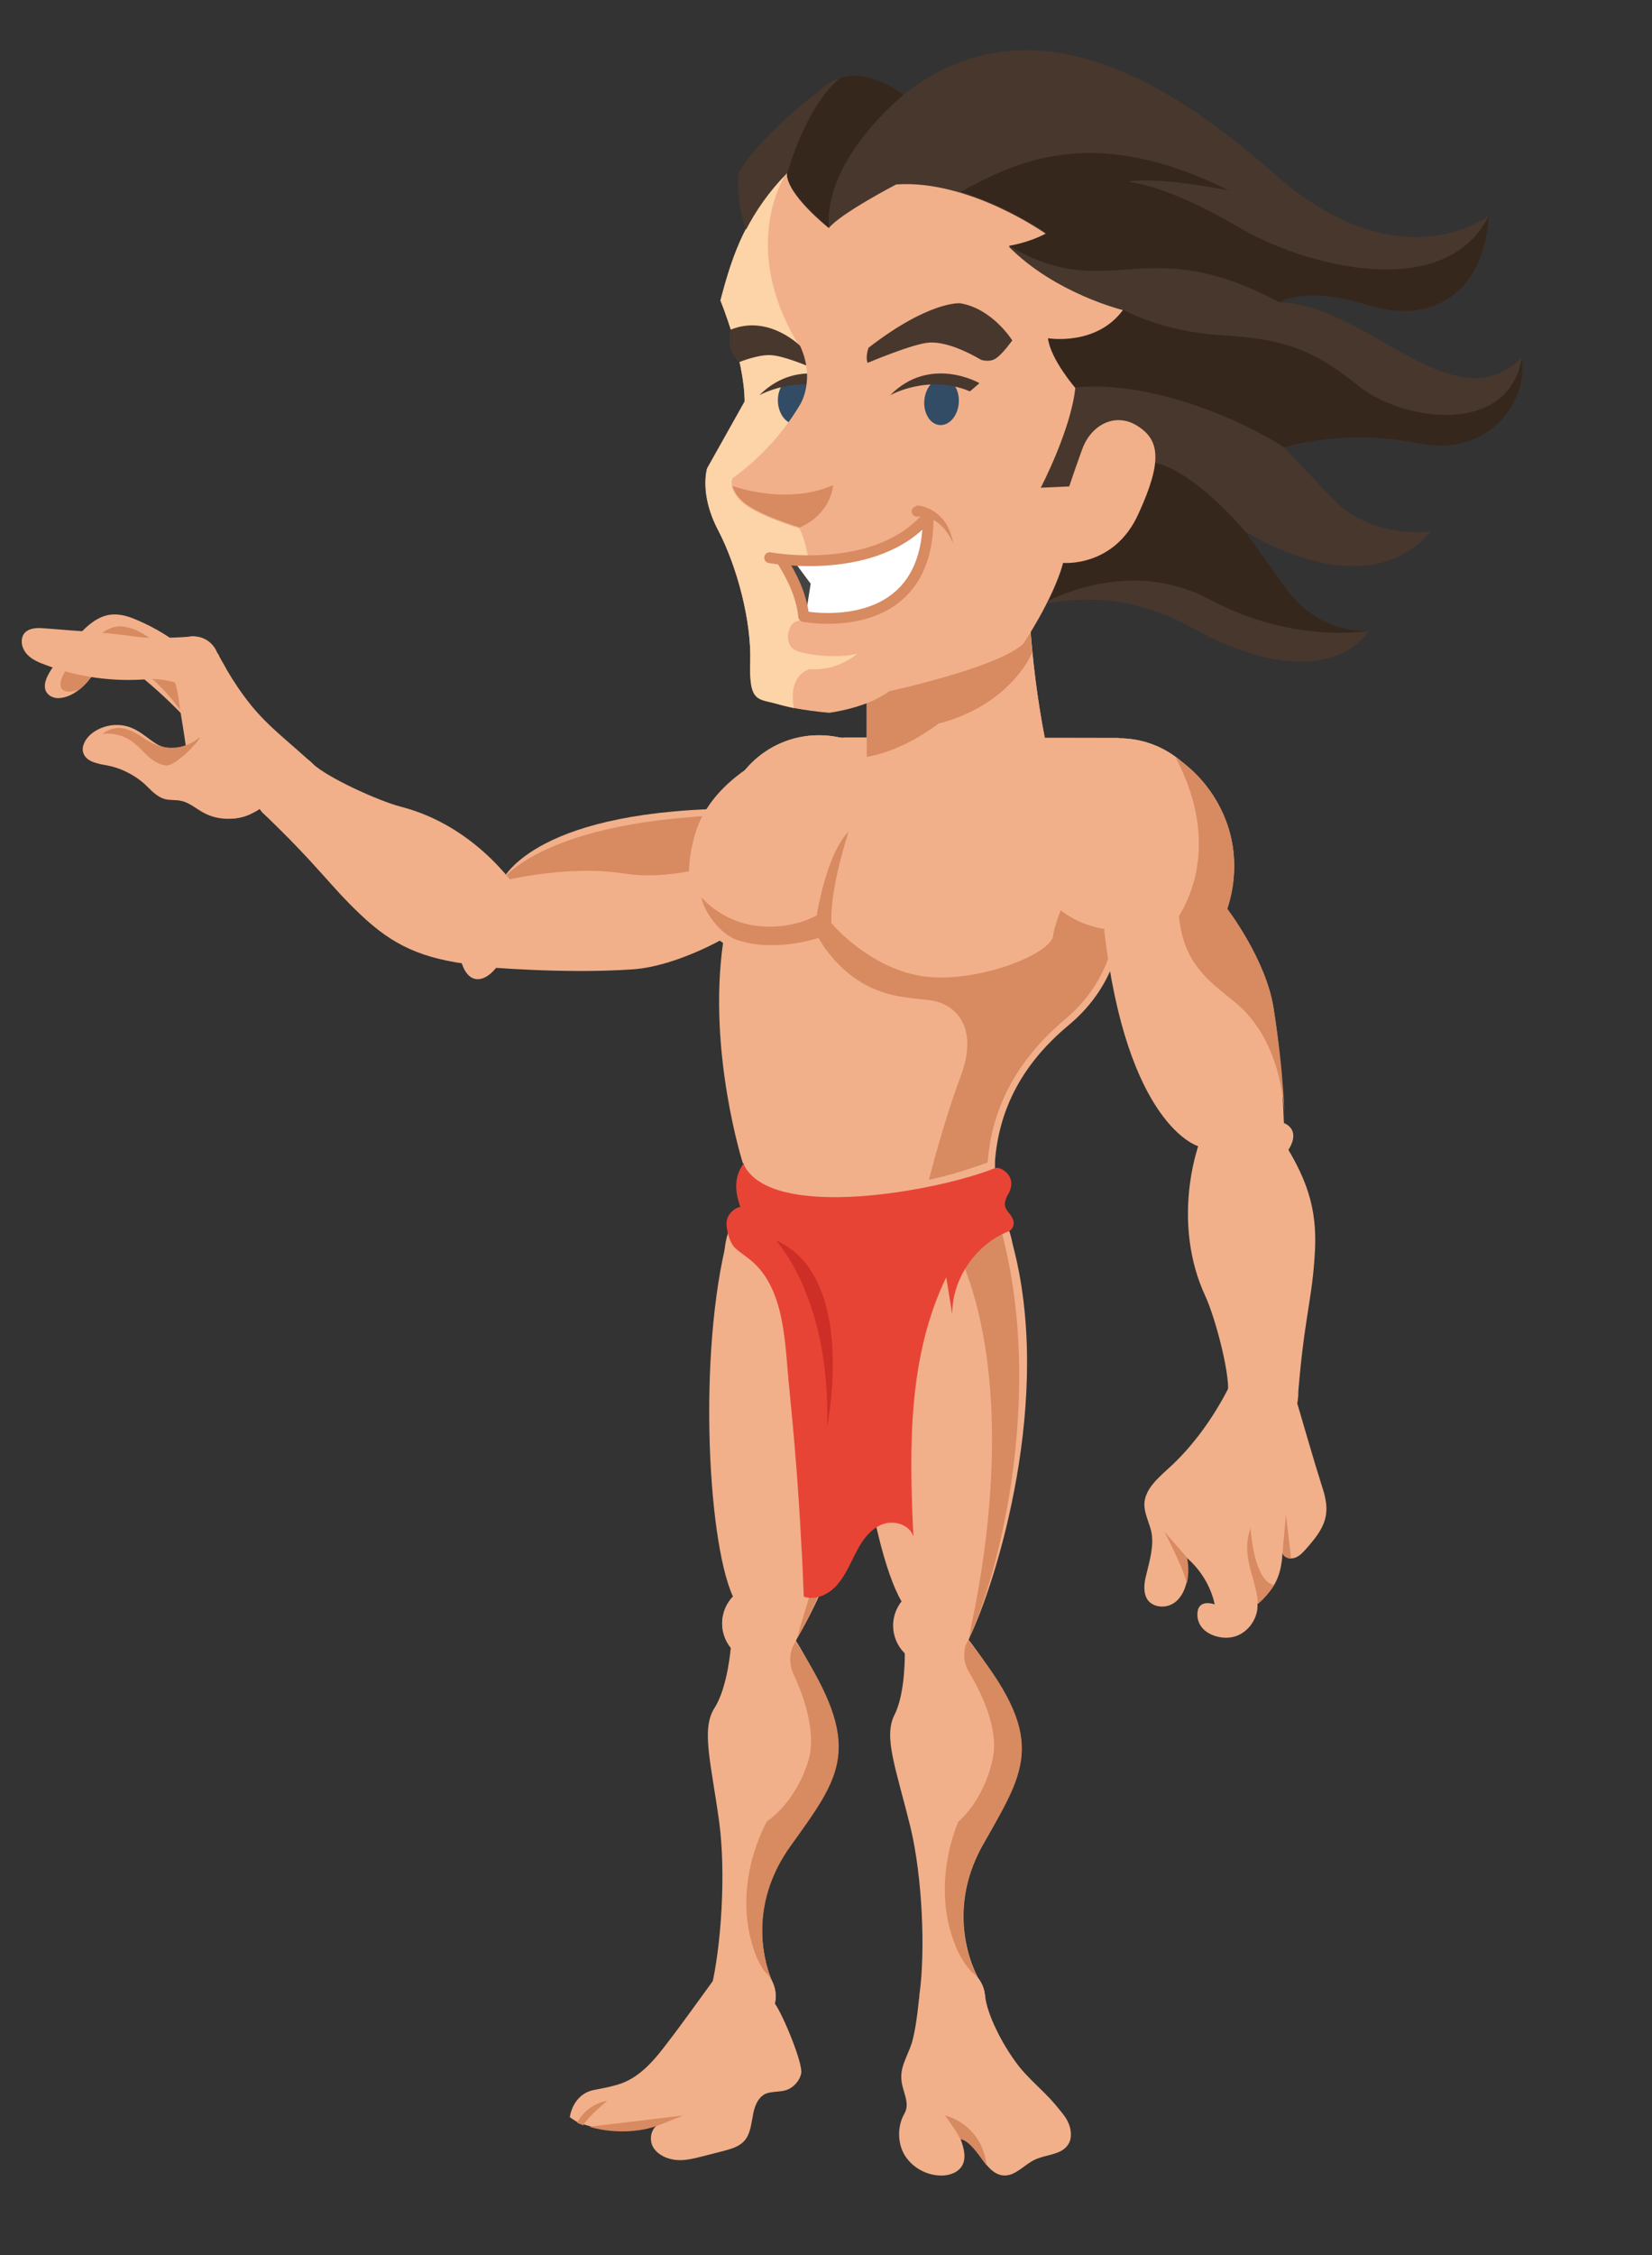 <?xml version="1.0" encoding="utf-8"?>
<!-- Generator: Adobe Illustrator 22.1.0, SVG Export Plug-In . SVG Version: 6.00 Build 0)  -->
<svg version="1.1" id="Ebene_1" xmlns="http://www.w3.org/2000/svg" xmlns:xlink="http://www.w3.org/1999/xlink" x="0px" y="0px"
	 viewBox="0 0 382.7 522" style="enable-background:new 0 0 382.7 522;" xml:space="preserve">
<rect x="0" y="0" width="382.7" height="522" fill="#333333" stroke="none"/>
<style type="text/css">
	.st0{fill:#F1B08A;}
	.st1{fill:#D88A61;}
	.st2{fill-rule:evenodd;clip-rule:evenodd;fill:#F1B08A;}
	.st3{fill-rule:evenodd;clip-rule:evenodd;fill:#D88A61;}
	.st4{fill-rule:evenodd;clip-rule:evenodd;fill:#E84436;}
	.st5{fill-rule:evenodd;clip-rule:evenodd;fill:#CD2E25;}
	.st6{fill-rule:evenodd;clip-rule:evenodd;fill:#FCD4A7;}
	.st7{fill-rule:evenodd;clip-rule:evenodd;fill:#324C66;}
	.st8{fill-rule:evenodd;clip-rule:evenodd;fill:#48372D;}
	.st9{fill-rule:evenodd;clip-rule:evenodd;fill:#FFFFFF;}
	.st10{fill-rule:evenodd;clip-rule:evenodd;fill:#434342;}
	.st11{fill-rule:evenodd;clip-rule:evenodd;fill:none;stroke:#D88A61;stroke-width:2.5;stroke-linecap:round;stroke-miterlimit:10;}
	.st12{fill:#48372D;}
	.st13{fill-rule:evenodd;clip-rule:evenodd;fill:#36271D;}
</style>
<g>
	<g>
		<path class="st0" d="M209.5,489.3c1.5-2.6-0.6-5.2-0.7-8.2c-0.2-3.2,2-6,2.7-9.2c0.9-3.6,1.4-9.3,1.4-9.3l15.3-0.7
			c0.4,4.4,4,11.2,7,15.3c2.6,3.7,6.4,6.6,9.2,9.9c1.1,1.4,2.4,2.7,3.1,4.3c0.7,1.6,0.9,3.7-0.1,5.1c-1.6,2.4-5.2,2.2-7.8,3.5
			c-2.4,1.2-4.4,3.7-7,3.6c-2.3-0.1-3.9-2.1-5.2-4c-1.3-1.9-2.7-4-4.9-4.5c0.8,2.1,1.5,4.7,0.2,6.5c-0.9,1.3-2.6,1.9-4.1,2
			c-3.5,0.2-7-1.6-8.9-4.5C207.9,496.3,207.8,492.3,209.5,489.3z"/>
		<path class="st1" d="M222.5,495.2c0,0-0.9-1.9-3.6-5.5c0,0,8.4,1.7,9.7,11.6C227.3,499.8,224.8,495.5,222.5,495.2z"/>
		<circle class="st2" cx="220.6" cy="462.6" r="7.6"/>
	</g>
	<g>
		<g>
			<g>
				<circle class="st2" cx="189.7" cy="192.4" r="22.2"/>
				<circle class="st2" cx="112.8" cy="213.6" r="10.2"/>
				<path class="st2" d="M206.9,206.5c-4.2,5.2-10.8,9.5-17.2,11.1c-6.5,1.6-13.4,0.9-19.5-1.8c0,0-12.4,7.8-23.7,8.6
					c-16.2,1.1-34.6-0.6-34.6-0.6l4.3-19.7c0,0,6.2-16,51.8-16.9L206.9,206.5z"/>
			</g>
			<g>
				<path class="st3" d="M144.5,202.2c17,2.7,37.3-8.2,37.3-8.2l-10.8-5.4c-45.6,1-54.9,15.4-54.9,15.4S131.3,200.1,144.5,202.2z"/>
				<path class="st3" d="M209.3,194.2c1-10.8-6.9-20.4-17.7-21.4c-10.8-1-20.4,6.9-21.4,17.7c-0.3,2.8,0.1,5.5,0.9,8
					C187.4,192,200.6,188.9,209.3,194.2z"/>
			</g>
		</g>
		<g>
			<g>
				<path class="st0" d="M52.1,158.6l-8.7,8c-3.9-4-7-7-12.1-11.1c-1.6-1.3-3.5-2.3-5.5-2.1c-2.6,0.3-4.1,2.7-5.6,4.5
					c-1.6,1.8-3.9,3.5-6.4,3.7c-1.1,0.1-2.3-0.3-3-1.3c-1-1.6,0-3.6,1-5.2c1.9-2.8,4.1-5.5,6.4-8.1c2-2.2,4.4-4.3,7.3-4.7
					c2.2-0.3,4.4,0.4,6.4,1.3c4,1.7,7.8,4,11.1,6.8C45.2,152.4,49.7,155.9,52.1,158.6z"/>
				<path class="st1" d="M18.4,159.6c-0.8,0.3-1.6,0.5-2.4,0.5c-0.7,0-1.4-0.2-1.8-0.8c-0.3-0.6-0.2-1.4,0-2
					c0.5-1.6,1.7-3.1,2.8-4.3c1-1.1,2.1-2.1,3.1-3.2c1.4-1.5,2.9-3,4.7-4c0.9-0.5,1.9-0.8,3-0.8c1.2,0,2.5,0.4,3.6,0.8
					c2.2,1,4.2,2.5,6.1,3.9c1.9,1.5,3.7,3.1,5.5,4.8c2.2,2.1,4.2,4.5,5.8,7.1l-5.4,5c-3.5-4.9-5.8-7.7-10.9-11.8
					c-1.6-1.3-4.8-1.6-6.8-1.4c-2.6,0.3-4.1,2.7-5.6,4.5C19.7,158.5,19.1,159.1,18.4,159.6z"/>
				<circle class="st2" cx="47.6" cy="162.4" r="5.9"/>
			</g>
			<g>
				<path class="st2" d="M42.8,158.8c-2.3-1.1-6.3-1.8-8.3-1.6c-8.1,0.7-16.4-0.4-24-3.3c-1.4-0.5-2.8-1.1-3.9-2.1s-1.8-2.5-1.5-4
					c0.4-2.1,2.6-2.5,4.4-2.4c3.1,0.2,6.2,0.5,9.3,0.7c4.3,0.3,8.6,0.7,12.9,1.3c2.9,0.5,10.2,0.2,13.1-0.1
					C47.2,147,42.8,158.8,42.8,158.8z"/>
				<circle class="st2" cx="44.8" cy="153.2" r="5.9"/>
			</g>
			<g>
				<path class="st2" d="M50.6,151.5c0.5,1.1,1.1,2,1.7,3.1c0.1,0.1,0.1,0.2,0.2,0.4c1.7,2.9,3.6,5.7,5.7,8.3
					c4.2,5.1,7.9,7.7,13.9,13.2c0,0-9.8,8.9-12,10.8c-5.1,4-15.2-4-17-14.2c-0.5-3.9-1.2-7.3-1.7-11.2c-0.2-1.2-0.4-3.4-1.6-5.5
					C38.5,153.1,48.1,147.5,50.6,151.5z"/>
				<circle class="st2" cx="66.7" cy="182.5" r="8.1"/>
			</g>
			<g>
				<circle class="st0" cx="53.4" cy="178.7" r="10.8"/>
				<g>
					<path class="st2" d="M60.3,187c-3.6,2.9-9.1,3.4-13.2,1.1c-1.7-0.9-3.2-2.3-5.1-2.7c-1.2-0.3-2.5-0.1-3.7-0.4
						c-2-0.5-3.4-2.2-4.9-3.6c-2.4-2.1-5.4-3.6-8.5-4.2c-2.2-0.4-4.9-0.8-5.6-2.9c-0.5-1.6,0.5-3.2,1.7-4.3c2.6-2.2,6.4-2.8,9.5-1.5
						c2.2,0.9,3.9,2.6,5.9,3.8c2,1.2,6,1.6,9.8-1.7l14.5,16C60.5,186.8,60.3,187,60.3,187z"/>
					<path class="st3" d="M46.3,170.6c0,0-3.1,3.1-8,2.4c-1.8-0.3-3.3-1-4.8-2c-1.4-1-2.8-1.8-4.5-2.3c-1.7-0.5-3.9,0-5.2,1.2
						c2.3-0.3,4.7,0.3,6.6,1.6c1.4,1,2.5,2.2,3.7,3.4c1.2,1.1,2.7,2.1,4.3,2.3C40.8,177.4,46.6,171.1,46.3,170.6z"/>
				</g>
			</g>
		</g>
		<g>
			<g>
				<circle class="st2" cx="66.7" cy="182.5" r="8.1"/>
				<path class="st2" d="M120.9,207.4l-10.8,16c-12.6-1.4-19.2-4.7-26.6-11.7c-7.4-7-9.5-11-22.9-23.8l11.7-11.2
					c3.8,3.5,15.5,8.7,20.4,10C111.3,191.4,120.9,207.4,120.9,207.4z"/>
				<circle class="st2" cx="112.8" cy="213.6" r="10.2"/>
			</g>
			<g>
				<path class="st2" d="M106.6,221.6l8.8,1.8C112.5,227.6,108.1,228.5,106.6,221.6z"/>
			</g>
		</g>
	</g>
	<g>
		<g>
			<circle class="st2" cx="216.8" cy="290.9" r="18"/>
			<path class="st2" d="M234.5,287.7c9.7,35.6-3.6,78.4-10.1,91.8l-15.5-8.7c-7.6-12.9-14.2-58.9-9.2-85.3L234.5,287.7z"/>
			<circle class="st2" cx="216" cy="376.3" r="9"/>
			<path class="st3" d="M230.1,278.6c13.6,41,0.8,87.5-5.8,101l0,0c8.5-37.8,6.9-70.6-2.9-90.9L230.1,278.6z"/>
		</g>
		<g>
			<circle class="st2" cx="220.6" cy="462.6" r="7.6"/>
		</g>
		<g>
			<g>
				<g>
					<path class="st2" d="M207.2,397c2.6-5.1,2.4-14.4,2.4-14.4l14.7-3.1c2.1,2.6,6.5,9,8.3,12.2c6.5,12.7,5.4,17.4-4.7,35
						c-7.9,13.7-4.2,26.3-0.7,32.3l-14.2,2.7c1.4-10,0.7-27.2-2.1-38.8C207.6,409.5,204.6,402.1,207.2,397z"/>
					<path class="st3" d="M222,421.7c0,0,5.9-4.7,8-14.7c1.4-6.9-2.7-15.2-5.5-19.9c-1.4-2.3-1.5-5.1-0.3-7.5l0,0
						c18.4,22.7,13.8,29.6,3.6,47.2c-7.5,13.1-4.5,25.2-1.1,31.4c-1.7-1.8-3.2-3.3-4.6-6.1C214.9,437.1,222,421.7,222,421.7z"/>
				</g>
				<circle class="st2" cx="220.6" cy="462.6" r="7.6"/>
				<circle class="st2" cx="215.9" cy="376.3" r="9"/>
			</g>
		</g>
	</g>
	<g>
		<g>
			<circle class="st2" cx="185.8" cy="290.9" r="18"/>
			<path class="st2" d="M203.7,289.5c6.1,36.4-11.5,77.6-19.4,90.3l-14.5-10.2c-6.2-13.6-8.2-60.1-0.5-85.8L203.7,289.5z"/>
			<circle class="st2" cx="176.3" cy="375.8" r="9"/>
			<path class="st3" d="M200.3,280c9.3,42.1-8.1,87.2-16,99.8l0,0c12.3-36.7,14-69.5,6.4-90.7L200.3,280z"/>
		</g>
		<g>
			<path class="st0" d="M137.6,483.8c2.1-0.4,4.3-0.8,6.3-1.5c4.7-1.7,8-5.8,11-9.8c3.4-4.4,7.5-10.2,10.8-14.7l13.8,6
				c1.9,2.6,6.6,14,6.1,16.2c-0.4,1.8-1.9,3.4-3.7,3.9c-1.5,0.4-3.2,0.2-4.6,0.8c-1.8,0.9-2.6,3.1-2.9,5.1c-0.4,2-0.6,4.2-1.9,5.7
				c-1.3,1.5-3.3,2-5.2,2.5c-1.6,0.4-3.1,0.8-4.7,1.2c-2,0.5-4,1-6,0.8c-2-0.2-4.1-1.1-5.2-2.8c-1.1-1.7-0.7-4.4,1.1-5.4
				c-6.1,2-12.9,1.8-18.8-0.6c-0.6-0.3-1.7-1.1-1.7-1.1S132.6,484.8,137.6,483.8z"/>
			<g>
				<path class="st1" d="M152.5,492l5.8-2.3l-21.7,2.6C136.6,492.4,144.6,494.9,152.5,492z"/>
				<path class="st1" d="M133.7,491.4c0,0,1.9-4.2,7-5.1c0,0-4.5,3.7-5.6,5.7L133.7,491.4z"/>
			</g>
			<circle class="st2" cx="172.1" cy="462.1" r="7.6"/>
		</g>
		<g>
			<g>
				<g>
					<path class="st2" d="M165.5,395.4c3.1-4.8,3.8-14.1,3.8-14.1l15-1.6c1.8,2.8,5.6,9.7,7,13c5.2,13.3,3.6,17.8-8.2,34.4
						c-9.3,12.9-6.8,25.8-4,32.1l-14.4,1.3c2.4-9.8,3.5-27,1.9-38.8C164.7,407.9,162.4,400.3,165.5,395.4z"/>
					<path class="st3" d="M177.7,421.6c0,0,6.4-4,9.5-13.8c2.1-6.7-1.1-15.4-3.4-20.3c-1.1-2.4-1-5.3,0.5-7.5l0,0
						c16,24.5,10.7,30.8-1.2,47.4c-8.8,12.3-7,24.6-4.3,31.2c-1.5-1.9-2.8-3.6-3.9-6.5C169.1,436.1,177.7,421.6,177.7,421.6z"/>
				</g>
				<circle class="st2" cx="172.1" cy="462.1" r="7.6"/>
				<circle class="st2" cx="176.3" cy="375.8" r="9"/>
			</g>
		</g>
	</g>
	<g>
		<circle class="st2" cx="201.4" cy="270.7" r="29.1"/>
		<circle class="st2" cx="189.7" cy="192.4" r="22.2"/>
		<circle class="st2" cx="259.2" cy="193.1" r="22.2"/>
		<path class="st2" d="M161.5,191.6c4.4-11.8,19.9-21.1,35.8-20.9l61.9,0.1l0.5,44.4c0,0-0.3,12.2-12,22
			c-11.7,9.7-16.7,20.8-17.3,33.1c0,0-29.1,11.4-58.3-1c0,0-8.2-25.7-4.6-51C167.7,218.3,154.9,211,161.5,191.6z"/>
		<path class="st3" d="M265,187.4c-12,4.1-20.6,24.6-21,29.1c-0.4,4.5-18.6,11.5-30.8,9.4c-12.2-2.1-20.6-12.2-20.6-12.2
			c-0.4-8.1,4-21.2,4-21.2c-5.2,5.2-7.4,19.4-7.4,19.4s-5.8,3.5-14.1,2.4c-8.2-1.1-12.6-6.6-12.6-6.6c0.2,1.2,0.7,2.3,1.3,3.4
			c1.1,1.9,3,4.3,5,5.5l1.2,0.7c9,3.5,19.6-0.2,19.6-0.2l1.3,2.1c9.9,13.8,21.6,11.1,26.6,12.8c5,1.7,8.9,7,5,17.3
			c-3.9,10.3-7.3,23.8-7.3,23.8c3.3-0.7,6.6-1.6,9.8-2.7c1.2-0.4,2.5-0.8,3.8-1.3c1-13.6,7.6-24.5,18.1-33.3
			c4.4-3.7,7.8-8.4,9.8-13.8c0.7-1.9,1.4-4.7,1.5-6.8l0.1-1.7l1.7-0.2c4.4-0.6,10.6-5,13.8-8.1l1-0.9
			C282.7,194.9,280.4,183.3,265,187.4z"/>
	</g>
	<g>
		<path class="st4" d="M168.3,283.2c0-2,1.8-3.6,3.2-3.8c-1.5-4.3-1.2-7.2,0.7-10c6.2,13.5,45.2,6.3,58.3,1c1.3-0.5,5.6,2,2.9,6.3
			c-1.7,3.3,0.6,3.6,1.3,5.7c0.4,1.1-0.1,2.3-1.2,2.7c-7.5,3-13,11-12.9,19.2c-0.5-2.9-0.9-5.7-1.4-8.6c-8.9,18.3-8.6,39.6-7.6,60
			c-0.9-2.8-4.5-3.9-7.3-2.8c-2.7,1.1-4.6,3.7-5.9,6.3c-1.4,2.6-2.5,5.4-4.4,7.6c-1.9,2.2-5,3.8-7.8,2.8c-0.2-4.2-0.3-8.4-0.6-12.6
			c-0.6-12-1.6-24.1-2.8-36.1c-1-9.5-0.8-22.4-8.8-29.1c-1.3-1.1-2.7-1.9-3.9-3.1C169,287.5,168.3,284.8,168.3,283.2z"/>
		<path class="st5" d="M179.7,287.1c0,0,12.8,13.4,11.9,43.2C191.6,330.3,198.8,295.5,179.7,287.1z"/>
	</g>
	<g>
		<g>
			<circle class="st2" cx="259.2" cy="193.1" r="22.2"/>
			<circle class="st2" cx="287.5" cy="267.7" r="10.2"/>
			<path class="st2" d="M272.3,175.3c5.6,3.7,9.8,9.2,12,15.5c2.2,6.3,2.1,13.3,0,19.6c0,0,8.9,11.6,10.7,22.8
				c2.6,16,2.6,34.5,2.6,34.5l-20.1-2.4c0,0-16.5-4.7-21.7-50L272.3,175.3z"/>
			<path class="st3" d="M272.3,175.3c5.6,3.7,9.8,9.2,12,15.5c2.2,6.3,2.1,13.3,0,19.6c0,0,8.9,11.6,10.7,22.8
				c2.6,16,2.6,26.9,2.6,26.9s0.6-18.2-11.5-28.1c-6.3-5.1-11.9-9-13-19.9C279.2,202.1,279.6,188.9,272.3,175.3z"/>
		</g>
		<g>
			<g>
				<circle class="st2" cx="292.6" cy="323" r="8.1"/>
				<path class="st2" d="M277.6,265.3l19.2-1.8c6.9,10.6,8.5,17.9,7.7,28c-0.7,10.1-2.5,14.3-3.9,32.7l-16.1-1.9
					c0.3-5.1-3.1-17.5-5.2-22.1C271.2,282.9,277.6,265.3,277.6,265.3z"/>
				<circle class="st2" cx="287.5" cy="267.7" r="10.2"/>
			</g>
			<g>
				<path class="st2" d="M297.6,267.4l-4.2-7.9C298.5,259,302,261.9,297.6,267.4z"/>
			</g>
		</g>
		<g>
			<g>
				<path class="st2" d="M265.5,364.7c0.8-3.4,1.9-6.8,1.2-10.2c-0.5-2.1-1.6-4.1-1.6-6.3c0.1-3.4,3-5.9,5.5-8.2
					c5.8-5.2,10.6-12,14.1-18.9l15.8,3.7c1.9,6.4,3.7,12.8,5.7,19.1c0.7,2.1,1.3,4.4,1,6.6c-0.4,3.1-2.5,5.6-4.5,7.9
					c-0.8,0.9-1.6,1.8-2.7,2.2c-1.1,0.4-2.6,0-2.9-1.1c-0.3,5.5-1.9,8.4-5.8,11.8c0.3,3.4-2.7,8.1-7.7,7.8c-3.4-0.2-6.5-2.3-6.2-5.8
					c0.3-3.3,4-1.9,4-1.9c-0.9-4.2-3.3-8.1-6.6-10.9c0.3,2,0.4,4.1,0,6.1c-0.5,2-1.6,3.9-3.4,4.8c-1.8,0.9-4.3,0.6-5.5-1
					C264.8,368.9,265,366.6,265.5,364.7z"/>
				<g>
					<path class="st3" d="M275,360.6l-5.3-6.1c0,0,5,9.5,5.2,12.2C274.9,366.6,275.7,364.1,275,360.6z"/>
				</g>
				<path class="st3" d="M291.4,371.3c-0.2-5.8-4.1-10.7-1.7-17.6c0,0,0.7,12.5,5.5,13.2C295.2,366.9,293.3,369.8,291.4,371.3z"/>
				<path class="st3" d="M297.1,359.5l0.8-8.9l1.2,10.2C298.4,360.8,297.6,360.5,297.1,359.5z"/>
			</g>
			<circle class="st2" cx="292.6" cy="323" r="8.1"/>
		</g>
	</g>
	<g>
		<circle class="st2" cx="218.7" cy="133" r="19.2"/>
		<circle class="st2" cx="223.5" cy="189.7" r="22.7"/>
		<path class="st2" d="M200.8,189.7l45.3-2c-4.9-16.8-7.6-35.4-8.1-55.8l-37.2,0V189.7z"/>
		<path class="st2" d="M200.8,189.7l45.3-2c-4.9-16.8-7.6-35.4-8.1-55.8l-37.2,0V189.7z"/>
		<path class="st3" d="M237.9,132c0.2,6.6,0.6,12.9,1.2,19.1c-2.8,6.2-10.2,13.5-21.7,16.4c0,0-7.7,6.2-16.6,7.7l0-43.3H237.9z"/>
	</g>
	<g>
		<g>
			<path class="st2" d="M163.8,108.4l8.7-15.5c-0.1-9.9-5.6-23.4-5.6-23.4c3-11.3,6.2-20.1,15.4-29.5c18.5-16.9,74.8-33.7,94.5,7.3
				c19.4,40.3-22.4,62.7-22.4,62.7c-3.3,6.6-6.1,13.4-8.1,20.3c-2.5,8.8-9.3,18.8-9.3,18.8C230.7,154.7,206,160,206,160
				c-5.1,3.9-13.9,5-13.9,5s-7.4-0.6-11.9-2c-4.5-1.4-6.7-0.3-6.4-9.7c0.3-9.5-3-22-7.4-30.5C162,114.3,163.8,108.4,163.8,108.4z"/>
			<path class="st6" d="M166.9,69.6c0,0,5.6,13.5,5.6,23.4l-8.7,15.5c0,0-1.9,5.9,2.6,14.3c4.4,8.5,7.7,21,7.4,30.5
				c-0.3,9.5,1.8,8.4,6.4,9.7c1.1,0.3,2.4,0.6,3.7,0.9c-1.4-8,3.7-9,3.7-9c6.6,0.5,11-3.6,11-3.6c-4.6,1.3-12.3,0.2-14.2-0.7
				c-1.9-0.8-2.3-3.2-1.4-5.3c0.9-2.1,3.3-1.6,3.3-1.6c3.5-12.6-1.1-21.4-1.1-21.4c-4.7-7.5-0.3-16.6,1.9-32
				c0.7-5.6-2.1-10.5-2.1-10.5c-14.1-23.1-2.9-39.6-2.9-39.6C173.1,49.5,169.8,58.3,166.9,69.6L166.9,69.6z"/>
		</g>
		<g>
			
				<ellipse transform="matrix(8.090781e-02 -0.997 0.997 8.090781e-02 107.65 302.923)" class="st7" cx="218.1" cy="93.1" rx="5.4" ry="4"/>
			<path class="st8" d="M206.2,91.5c0,0,8.8-5,18.5-0.9l2.2-1.9C226.9,88.7,215.5,82.1,206.2,91.5L206.2,91.5z"/>
		</g>
		<path class="st8" d="M169.3,76.3L169.3,76.3L169.3,76.3c8.9-3.6,16.2,3.9,16.2,3.9c0.4,0.8,1.1,2.5,1.5,4.5c0,0-5.6-2.4-8.6-2.5
			c-2.9-0.1-7.1,1.6-7.1,1.6C167.8,80.9,169.3,76.3,169.3,76.3L169.3,76.3z"/>
		<path class="st8" d="M201.2,80.5c14.1-10.9,21.2-10.3,21.2-10.3c7.5,1.2,12.1,8.6,12.1,8.6s-2.2,3.1-3.7,4.1
			c-1.5,1.1-3.5,0.4-3.5,0.4c-3.6-2.1-8.3-4.2-12-4S201,84,201,84C200.4,82.7,201.2,80.5,201.2,80.5L201.2,80.5z"/>
		<g>
			
				<ellipse transform="matrix(0.999 -4.552303e-02 4.552303e-02 0.999 -4.033 8.483)" class="st7" cx="184.2" cy="92.8" rx="4" ry="5.4"/>
			<path class="st8" d="M175.9,91.5c0,0,8.8-5,18.5-0.9l2.2-1.9C196.6,88.7,185.3,82.1,175.9,91.5L175.9,91.5z"/>
		</g>
		<g>
			<path class="st0" d="M185.2,93.9c-2.5,4.2-7.5,11.1-15.5,16.8c0,0-1.2,2.6,2.4,5.7c3.6,3.1,13.1,5.9,13.1,5.9
				c4.5-2.2,7.2-5.5,7.7-9.9l0,0c7.2-26.6,4.7-37.8-9.9-36.3C189.6,85.1,186.2,92.4,185.2,93.9z"/>
			<path class="st3" d="M172.2,116.2c3.6,3.1,13.1,5.9,13.1,5.9c7.4-3.3,7.7-9.8,7.7-9.8c-10.9,4.8-23.3,0.2-23.3,0.2
				C169.9,113.4,170.6,114.8,172.2,116.2L172.2,116.2z"/>
		</g>
		<g>
			<g>
				<path class="st9" d="M182.1,130.3c0,0,3.6,6.3,4.5,11.5c0,0.1,0,0.3,0.1,0.4c3.2,0.3,17.4,1.3,22.9-5.6
					c4.2-5.3,5.1-11.2,5.1-16.1C214.6,120.5,203.7,131.2,182.1,130.3z"/>
				<path class="st10" d="M184.3,130.4c-0.8-0.1-1.5-0.1-2.2-0.2c1.3,2.1,3.6,6.3,4.5,11.5c0,0.1,0,0.3,0.1,0.4l1.1-7l-0.4-0.5
					L184.3,130.4L184.3,130.4L184.3,130.4z"/>
			</g>
			<g>
				<path class="st11" d="M178.3,129.1c0,0,24.9,4.6,36.8-9.8"/>
				<path class="st11" d="M186.2,142.7c0,0,29.2,5.7,28.8-23.4"/>
				<g>
					<path class="st1" d="M212.6,117c0.7,0.1,1.2,0.2,1.8,0.4c0.5,0.2,1,0.4,1.5,0.7c1,0.6,1.8,1.3,2.5,2.1c0.7,0.8,1.2,1.7,1.6,2.7
						c0.2,0.5,0.3,1,0.5,1.4l0.3,1.5l-0.6-1.3c-0.3-0.4-0.5-0.9-0.8-1.2c-0.5-0.8-1.2-1.5-1.9-2.1c-0.7-0.6-1.5-1-2.4-1.3
						c-0.4-0.2-0.8-0.2-1.3-0.3c-0.4-0.1-0.9-0.1-1.2,0c-0.7,0.1-1.3-0.4-1.4-1c-0.1-0.7,0.4-1.3,1-1.4
						C212.3,117,212.4,117,212.6,117L212.6,117z"/>
				</g>
				<path class="st11" d="M181,129.5c2.2,3.5,4.6,7.9,5.2,13.2"/>
			</g>
		</g>
		<g>
			<path class="st12" d="M328.4,102.5c17.2,3.5,25.7-10.7,24-19.6c-15.7,15.4-35.7-12.5-56-12.9c0,0,6-3.9,20.3,0.6
				c14.3,4.5,27-1.8,28.2-20.7c0,0-20.5,16.2-50-9.9c-29.5-26.1-59.3-38.7-85.6-18.1c0,0.1-10.9-9.1-19.5-0.9
				c0,0-14.8,11.3-18.7,19.2c0,0-0.8,5.9,1.7,13c2.3-4.4,5.2-8.7,9.5-13.1c-0.2,4.9,9.7,12.7,9.7,12.7c2.7-3.4,15.6-10.1,15.6-10.1
				c17-1.2,34.8,11.5,34.8,11.5c-4.3,2.3-8.7,2.9-8.7,2.9c10.8,10.9,26.5,14.7,26.5,14.7c-6.3,8.6-17.4,6.6-17.4,6.6
				c0.6,4.8,6.3,11.4,6.3,11.4c-1,9.7-8,23.1-8,23.1l6.6-0.3l-1.4,17.7c-0.7,3.2-2.1,6.4-3.6,9.4c4.9-1,18.6-2.8,33.4,5.6
				c18.4,10.4,34.3,10.3,41,0.8c0,0-11.3,1.3-19.3-9.8s-9.8-13.6-9.8-13.6s27.9,18.6,43.5,0.3c0,0-13.6,2-22.6-7.4
				c-9-9.4-11.3-11.9-11.3-11.9S311.2,99,328.4,102.5z"/>
			<path class="st13" d="M284.7,44.1c-32.1-16-49.9-6.2-62.2,0.3c11.1,3.3,19.9,9.6,19.9,9.6c-4.3,2.3-8.7,2.9-8.7,2.9
				c23.5,13.9,31.1-3.8,62.7,13.1c0,0,6-3.9,20.3,0.6c14.3,4.5,27-1.8,28.2-20.7c-9.8,20-42,12.2-58.3,2.5
				c-16.4-9.7-25.2-10.3-25.2-10.3C267.9,40.7,284.7,44.1,284.7,44.1L284.7,44.1L284.7,44.1L284.7,44.1z M209.3,22
				c0,0-7.4-6.3-14.8-3.9c-8.3,7.1-12.2,22.4-12.2,22.4l0,0c0.6,4.9,9.7,12.1,9.7,12.1C191,36.5,209.3,22,209.3,22L209.3,22
				L209.3,22L209.3,22z M267.6,107.2c-0.3,2.9-1.5,6.7-3.8,11.6c-5.7,12.4-17.4,11.3-17.4,11.3c-0.7,3-2,6.1-3.4,8.9
				c5.6-2.7,21.4-8.7,37.3-0.2c19.7,10.5,36.9,7.2,36.9,7.2s-11.3,1.3-19.3-9.8s-9.8-13.6-9.8-13.6
				C274.9,107.7,267.6,107.2,267.6,107.2L267.6,107.2L267.6,107.2L267.6,107.2z M260.2,71.7c-6.2,8.5-17.4,6.6-17.4,6.6
				c0.6,4.8,6.3,11.4,6.3,11.4c15.3-1.6,35.3,5.6,48.5,13.9c0,0,13.6-4.5,30.9-1c17.2,3.5,25.7-10.7,24-19.6
				c-3.1,18-27.6,14.7-38.1,6.1c-10.6-8.6-17.9-10.7-31.4-11.5C269.2,76.8,260.2,71.7,260.2,71.7L260.2,71.7z"/>
		</g>
		<path class="st2" d="M263.5,98.6c-5-3.2-10.7-0.4-12.8,5.4c-2.1,5.8-3,8.6-3,8.6c-2,6-5.6,17.4-1.4,17.7c0,0,11.8,1.1,17.4-11.3
			C269.4,106.6,268.6,101.8,263.5,98.6z"/>
	</g>
</g>
</svg>
